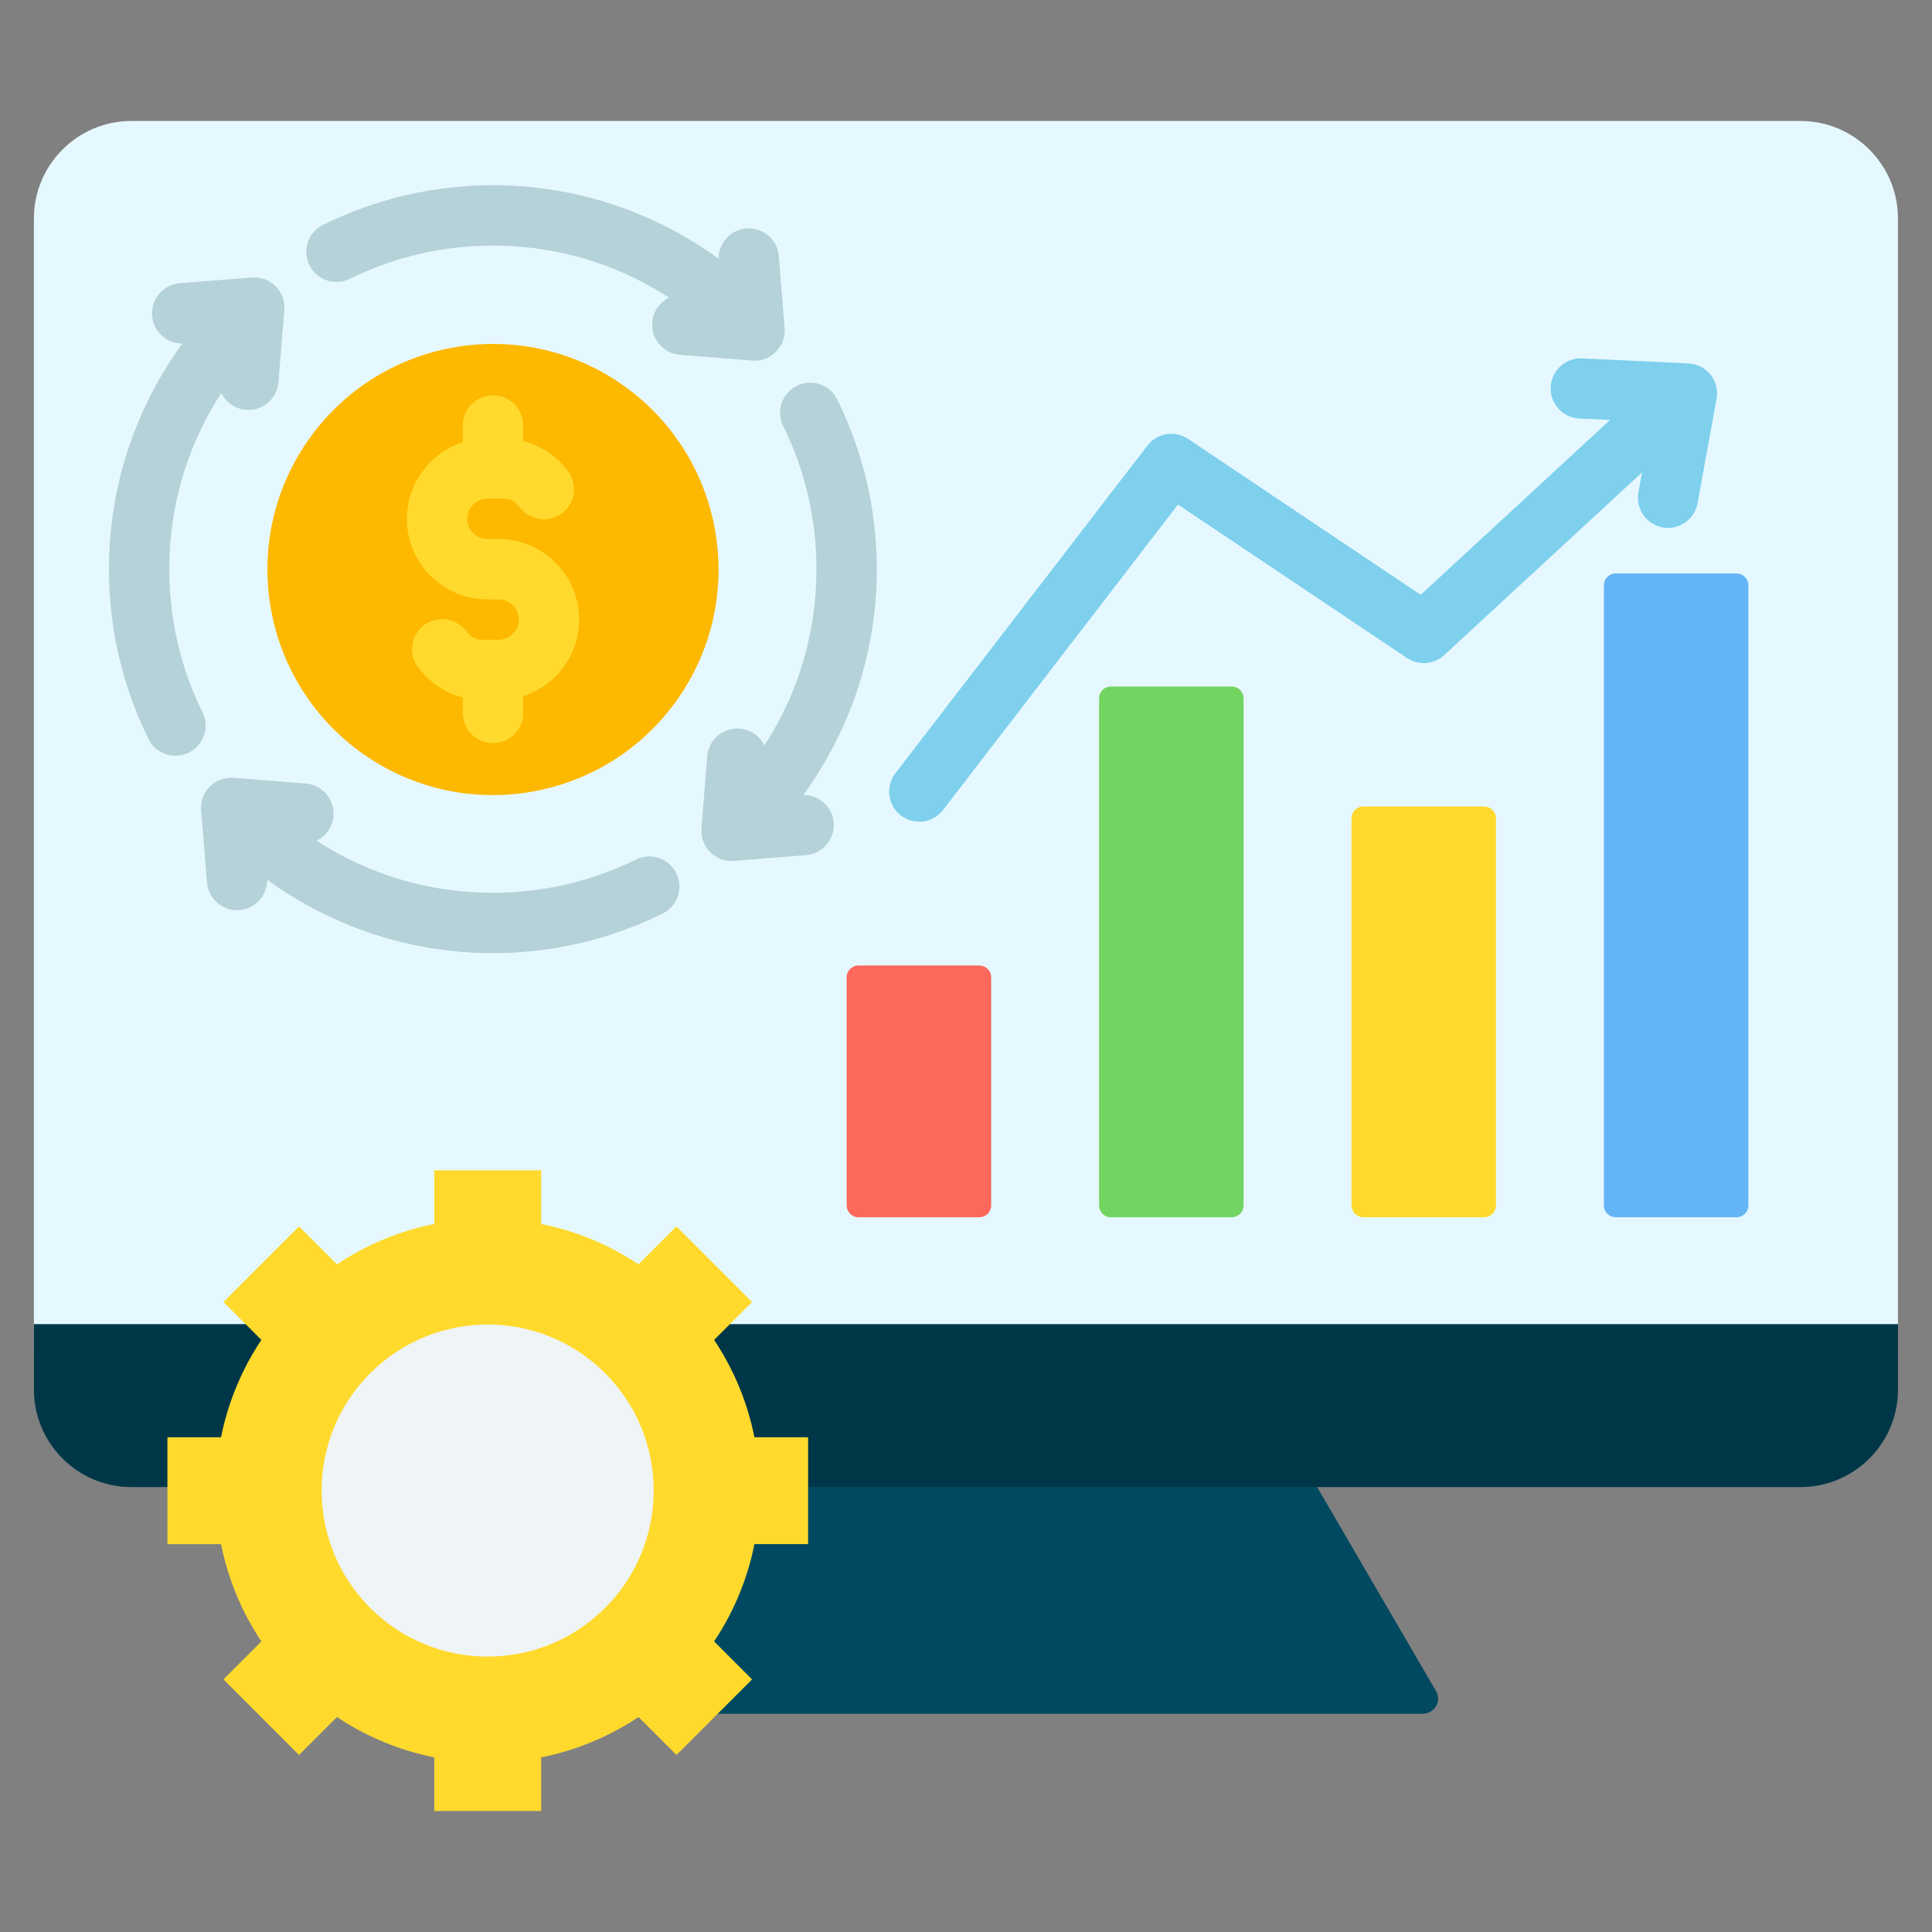 <svg width="65" height="65" viewBox="0 0 65 65" fill="none" xmlns="http://www.w3.org/2000/svg">
<rect x="0" y="0" width="65" height="65" fill="#808080" stroke="none"/>
<path fill-rule="evenodd" clip-rule="evenodd" d="M43.309 48.307L21.522 48.586L16.682 56.892C16.469 57.257 16.757 57.657 17.122 57.657H47.872C48.237 57.657 48.524 57.257 48.312 56.892L43.309 48.307Z" fill="#004960"/>
<path fill-rule="evenodd" clip-rule="evenodd" d="M60.581 4.07C62.382 4.07 63.855 5.544 63.855 7.344V45.486C63.855 47.286 62.382 48.76 60.581 48.76H4.415C2.614 48.76 1.141 47.287 1.141 45.486V7.344C1.141 5.544 2.614 4.07 4.415 4.07L60.581 4.07Z" fill="#E6F8FF"/>
<path fill-rule="evenodd" clip-rule="evenodd" d="M63.855 44.549H1.141V46.757C1.141 48.558 2.614 50.031 4.415 50.031H60.581C62.382 50.031 63.855 48.558 63.855 46.757V44.549Z" fill="#003748"/>
<path fill-rule="evenodd" clip-rule="evenodd" d="M21.404 28.915C21.645 28.799 21.922 28.782 22.174 28.869C22.427 28.956 22.635 29.139 22.754 29.379C22.872 29.619 22.891 29.895 22.806 30.149C22.721 30.402 22.539 30.612 22.301 30.732C21.416 31.171 20.484 31.505 19.522 31.73C18.558 31.954 17.572 32.068 16.582 32.068C14.927 32.069 13.288 31.751 11.754 31.132C10.773 30.736 9.844 30.22 8.988 29.597C8.991 29.86 8.892 30.114 8.711 30.305C8.53 30.497 8.282 30.61 8.019 30.622C7.756 30.633 7.499 30.542 7.302 30.368C7.105 30.194 6.983 29.95 6.962 29.687L6.767 27.258C6.756 27.111 6.777 26.962 6.828 26.824C6.88 26.685 6.962 26.559 7.067 26.455C7.173 26.352 7.3 26.272 7.439 26.223C7.579 26.173 7.728 26.154 7.875 26.169L10.287 26.362C10.509 26.379 10.719 26.469 10.885 26.618C11.051 26.766 11.163 26.965 11.205 27.184C11.246 27.402 11.215 27.628 11.116 27.828C11.016 28.026 10.854 28.187 10.654 28.285C11.239 28.666 11.86 28.99 12.508 29.251C13.762 29.758 15.137 30.036 16.582 30.036C17.417 30.037 18.249 29.942 19.062 29.754C19.872 29.565 20.658 29.284 21.404 28.915ZM27.029 26.744C27.292 26.741 27.546 26.841 27.736 27.022C27.927 27.203 28.04 27.451 28.052 27.713C28.063 27.976 27.973 28.233 27.799 28.43C27.625 28.627 27.381 28.749 27.119 28.77L24.69 28.965C24.543 28.976 24.394 28.956 24.256 28.904C24.117 28.852 23.991 28.77 23.887 28.665C23.783 28.559 23.704 28.432 23.654 28.293C23.605 28.153 23.586 28.005 23.6 27.857L23.794 25.445C23.811 25.223 23.901 25.013 24.05 24.847C24.198 24.681 24.397 24.569 24.616 24.527C24.834 24.486 25.06 24.517 25.259 24.616C25.459 24.716 25.619 24.878 25.717 25.078C26.098 24.493 26.422 23.872 26.683 23.224C27.189 21.97 27.468 20.595 27.468 19.15C27.469 18.315 27.375 17.483 27.186 16.67C26.997 15.86 26.716 15.074 26.347 14.328C26.231 14.087 26.214 13.81 26.301 13.558C26.388 13.305 26.571 13.097 26.811 12.979C27.05 12.86 27.327 12.841 27.581 12.926C27.834 13.011 28.044 13.193 28.164 13.431C28.602 14.316 28.937 15.248 29.162 16.21C29.386 17.174 29.5 18.16 29.5 19.15C29.5 20.853 29.167 22.483 28.564 23.978C28.167 24.959 27.652 25.888 27.029 26.744ZM24.175 8.703C24.174 8.44 24.274 8.188 24.455 7.998C24.636 7.808 24.883 7.695 25.145 7.683C25.407 7.672 25.664 7.762 25.861 7.935C26.058 8.108 26.18 8.351 26.202 8.613L26.397 11.042C26.408 11.189 26.387 11.338 26.336 11.476C26.284 11.615 26.202 11.741 26.097 11.845C25.991 11.948 25.864 12.028 25.724 12.078C25.585 12.127 25.436 12.145 25.289 12.131L22.877 11.938C22.655 11.92 22.445 11.831 22.279 11.682C22.113 11.534 22.001 11.335 21.959 11.116C21.918 10.898 21.949 10.671 22.048 10.472C22.148 10.273 22.31 10.113 22.51 10.015C21.925 9.634 21.304 9.31 20.656 9.049C19.402 8.542 18.027 8.264 16.582 8.264C15.747 8.263 14.915 8.357 14.102 8.546C13.291 8.735 12.505 9.016 11.76 9.385C11.519 9.501 11.242 9.518 10.989 9.431C10.737 9.344 10.528 9.161 10.41 8.921C10.292 8.681 10.273 8.405 10.358 8.151C10.443 7.898 10.624 7.688 10.863 7.568C11.748 7.13 12.68 6.795 13.641 6.57C14.605 6.346 15.592 6.232 16.582 6.232C18.285 6.232 19.915 6.565 21.41 7.168C22.391 7.564 23.32 8.08 24.175 8.703ZM6.135 11.557C5.872 11.558 5.62 11.458 5.43 11.277C5.24 11.096 5.127 10.849 5.115 10.587C5.104 10.325 5.194 10.068 5.367 9.871C5.54 9.674 5.783 9.552 6.045 9.53L8.474 9.335C8.621 9.324 8.77 9.345 8.908 9.396C9.047 9.448 9.173 9.53 9.276 9.635C9.38 9.741 9.46 9.868 9.509 10.007C9.559 10.147 9.577 10.296 9.563 10.443L9.37 12.855C9.352 13.077 9.262 13.287 9.114 13.453C8.966 13.619 8.767 13.731 8.548 13.773C8.329 13.814 8.103 13.783 7.904 13.684C7.705 13.584 7.544 13.422 7.447 13.222C7.066 13.807 6.742 14.428 6.481 15.076C5.974 16.33 5.695 17.705 5.695 19.15C5.695 20.008 5.793 20.838 5.978 21.63C6.166 22.441 6.448 23.227 6.817 23.972C6.933 24.213 6.949 24.49 6.863 24.743C6.776 24.995 6.592 25.204 6.353 25.322C6.113 25.44 5.836 25.459 5.583 25.374C5.329 25.289 5.12 25.108 5 24.869C4.561 23.984 4.227 23.052 4.002 22.091C3.777 21.127 3.664 20.14 3.664 19.15C3.664 17.447 3.996 15.817 4.6 14.322C4.996 13.341 5.512 12.412 6.135 11.557Z" fill="#B4D2D7"/>
<path d="M22.741 23.6C25.192 20.201 24.424 15.458 21.025 13.006C17.626 10.555 12.883 11.323 10.431 14.722C7.98 18.121 8.748 22.864 12.147 25.316C15.546 27.768 20.289 26.999 22.741 23.6Z" fill="#FDB800"/>
<path fill-rule="evenodd" clip-rule="evenodd" d="M17.602 23.425V23.986C17.602 24.255 17.495 24.513 17.305 24.704C17.114 24.894 16.856 25.001 16.587 25.001C16.317 25.001 16.059 24.894 15.868 24.704C15.678 24.513 15.571 24.255 15.571 23.986V23.467C15.378 23.416 15.191 23.344 15.013 23.253C14.631 23.058 14.3 22.775 14.048 22.428C13.894 22.21 13.832 21.94 13.876 21.677C13.92 21.414 14.065 21.178 14.281 21.022C14.497 20.865 14.766 20.8 15.03 20.841C15.294 20.881 15.531 21.024 15.69 21.238C15.757 21.33 15.841 21.404 15.934 21.452C16.022 21.497 16.126 21.523 16.243 21.523H16.776C16.865 21.523 16.953 21.505 17.035 21.47C17.117 21.436 17.192 21.386 17.254 21.323C17.378 21.199 17.454 21.03 17.454 20.844C17.454 20.659 17.378 20.489 17.254 20.366C17.131 20.242 16.961 20.166 16.776 20.166H16.397C15.651 20.166 14.973 19.861 14.483 19.371C13.992 18.88 13.688 18.202 13.688 17.456C13.688 16.71 13.992 16.032 14.483 15.541C14.787 15.236 15.16 15.008 15.571 14.876V14.315C15.571 14.045 15.678 13.787 15.868 13.596C16.059 13.406 16.317 13.299 16.587 13.299C16.856 13.299 17.114 13.406 17.305 13.596C17.495 13.787 17.602 14.045 17.602 14.315V14.833C17.796 14.884 17.983 14.956 18.16 15.047C18.542 15.242 18.873 15.525 19.125 15.872C19.279 16.09 19.341 16.36 19.297 16.623C19.253 16.886 19.108 17.122 18.892 17.278C18.676 17.435 18.407 17.5 18.143 17.459C17.879 17.419 17.642 17.276 17.483 17.062C17.416 16.97 17.332 16.896 17.239 16.848C17.151 16.803 17.047 16.777 16.93 16.777H16.397C16.212 16.777 16.042 16.854 15.919 16.977C15.795 17.101 15.719 17.27 15.719 17.456C15.719 17.641 15.795 17.811 15.919 17.934C15.982 17.997 16.056 18.048 16.138 18.082C16.22 18.116 16.308 18.134 16.397 18.134H16.776C17.522 18.134 18.2 18.439 18.691 18.93C19.181 19.42 19.486 20.098 19.486 20.844C19.486 21.59 19.181 22.268 18.69 22.759C18.386 23.064 18.013 23.292 17.602 23.425Z" fill="#FFDA2D"/>
<path fill-rule="evenodd" clip-rule="evenodd" d="M28.883 32.482H32.949C33.054 32.483 33.156 32.525 33.23 32.599C33.305 32.674 33.347 32.775 33.347 32.881V40.554C33.347 40.66 33.305 40.761 33.23 40.836C33.156 40.911 33.054 40.953 32.949 40.953H28.883C28.777 40.953 28.676 40.911 28.601 40.836C28.527 40.761 28.485 40.66 28.484 40.554V32.881C28.485 32.775 28.527 32.674 28.601 32.599C28.676 32.525 28.777 32.483 28.883 32.482Z" fill="#FC685B"/>
<path fill-rule="evenodd" clip-rule="evenodd" d="M37.375 23.096H41.441C41.546 23.096 41.648 23.138 41.722 23.213C41.797 23.287 41.839 23.389 41.839 23.494V40.555C41.839 40.66 41.797 40.762 41.722 40.836C41.648 40.911 41.546 40.953 41.441 40.953H37.375C37.269 40.953 37.168 40.911 37.093 40.836C37.019 40.761 36.977 40.66 36.977 40.555V23.494C36.977 23.389 37.019 23.287 37.093 23.213C37.168 23.138 37.269 23.096 37.375 23.096Z" fill="#72D561"/>
<path fill-rule="evenodd" clip-rule="evenodd" d="M45.867 27.133H49.933C50.039 27.133 50.14 27.175 50.215 27.25C50.289 27.325 50.331 27.426 50.331 27.531V40.555C50.331 40.66 50.289 40.762 50.215 40.837C50.14 40.911 50.039 40.953 49.933 40.953H45.867C45.761 40.953 45.66 40.911 45.586 40.837C45.511 40.762 45.469 40.66 45.469 40.555V27.531C45.469 27.426 45.511 27.324 45.586 27.25C45.66 27.175 45.761 27.133 45.867 27.133Z" fill="#FFDA2D"/>
<path fill-rule="evenodd" clip-rule="evenodd" d="M54.359 19.293H58.425C58.531 19.293 58.632 19.335 58.707 19.41C58.781 19.485 58.823 19.586 58.824 19.691V40.555C58.823 40.661 58.781 40.762 58.707 40.837C58.632 40.911 58.531 40.953 58.425 40.954H54.359C54.254 40.953 54.153 40.911 54.078 40.837C54.003 40.762 53.961 40.661 53.961 40.555V19.691C53.961 19.586 54.003 19.485 54.078 19.41C54.153 19.335 54.254 19.293 54.359 19.293Z" fill="#64B5F6"/>
<path fill-rule="evenodd" clip-rule="evenodd" d="M31.717 27.266C31.552 27.473 31.311 27.607 31.047 27.639C30.783 27.67 30.518 27.597 30.308 27.435C30.098 27.272 29.96 27.034 29.924 26.771C29.887 26.508 29.956 26.241 30.115 26.028L38.606 14.988C38.766 14.781 38.998 14.645 39.256 14.605C39.513 14.566 39.776 14.628 39.989 14.778L47.798 20.011L54.168 14.13L53.129 14.081C52.862 14.066 52.611 13.947 52.432 13.749C52.252 13.55 52.159 13.289 52.171 13.022C52.184 12.755 52.302 12.503 52.499 12.323C52.696 12.142 52.957 12.047 53.224 12.057L56.804 12.226C56.952 12.233 57.097 12.273 57.228 12.342C57.36 12.411 57.474 12.508 57.564 12.627C57.654 12.745 57.716 12.882 57.747 13.028C57.778 13.173 57.776 13.323 57.742 13.468L57.111 16.942C57.06 17.203 56.909 17.433 56.69 17.583C56.471 17.733 56.201 17.791 55.94 17.744C55.678 17.697 55.446 17.549 55.292 17.332C55.139 17.116 55.077 16.847 55.12 16.585L55.245 15.894L48.586 22.043L48.585 22.042C48.418 22.196 48.204 22.289 47.977 22.306C47.751 22.323 47.525 22.264 47.336 22.138L39.632 16.975L31.717 27.266Z" fill="#7ED0ED"/>
<path fill-rule="evenodd" clip-rule="evenodd" d="M14.611 39.375H18.208V41.18C19.378 41.413 20.49 41.874 21.482 42.537L22.759 41.26L25.302 43.803L24.025 45.08C24.688 46.072 25.149 47.184 25.382 48.354H27.187V51.95H25.382C25.149 53.12 24.688 54.232 24.025 55.224L25.302 56.501L22.759 59.044L21.482 57.768C20.49 58.43 19.378 58.891 18.208 59.125V60.929H14.611V59.125C13.442 58.891 12.329 58.43 11.338 57.768L10.061 59.044L7.518 56.501L8.794 55.224C8.132 54.233 7.671 53.12 7.437 51.951H5.633V48.354H7.437C7.671 47.184 8.132 46.072 8.794 45.08L7.518 43.803L10.061 41.26L11.338 42.537C12.329 41.874 13.442 41.413 14.611 41.18V39.375Z" fill="#FFDA2D"/>
<path d="M20.356 54.098C22.538 51.917 22.538 48.38 20.356 46.199C18.175 44.018 14.639 44.018 12.457 46.199C10.276 48.38 10.276 51.917 12.457 54.098C14.639 56.279 18.175 56.279 20.356 54.098Z" fill="#EFF4F7"/>
</svg>
